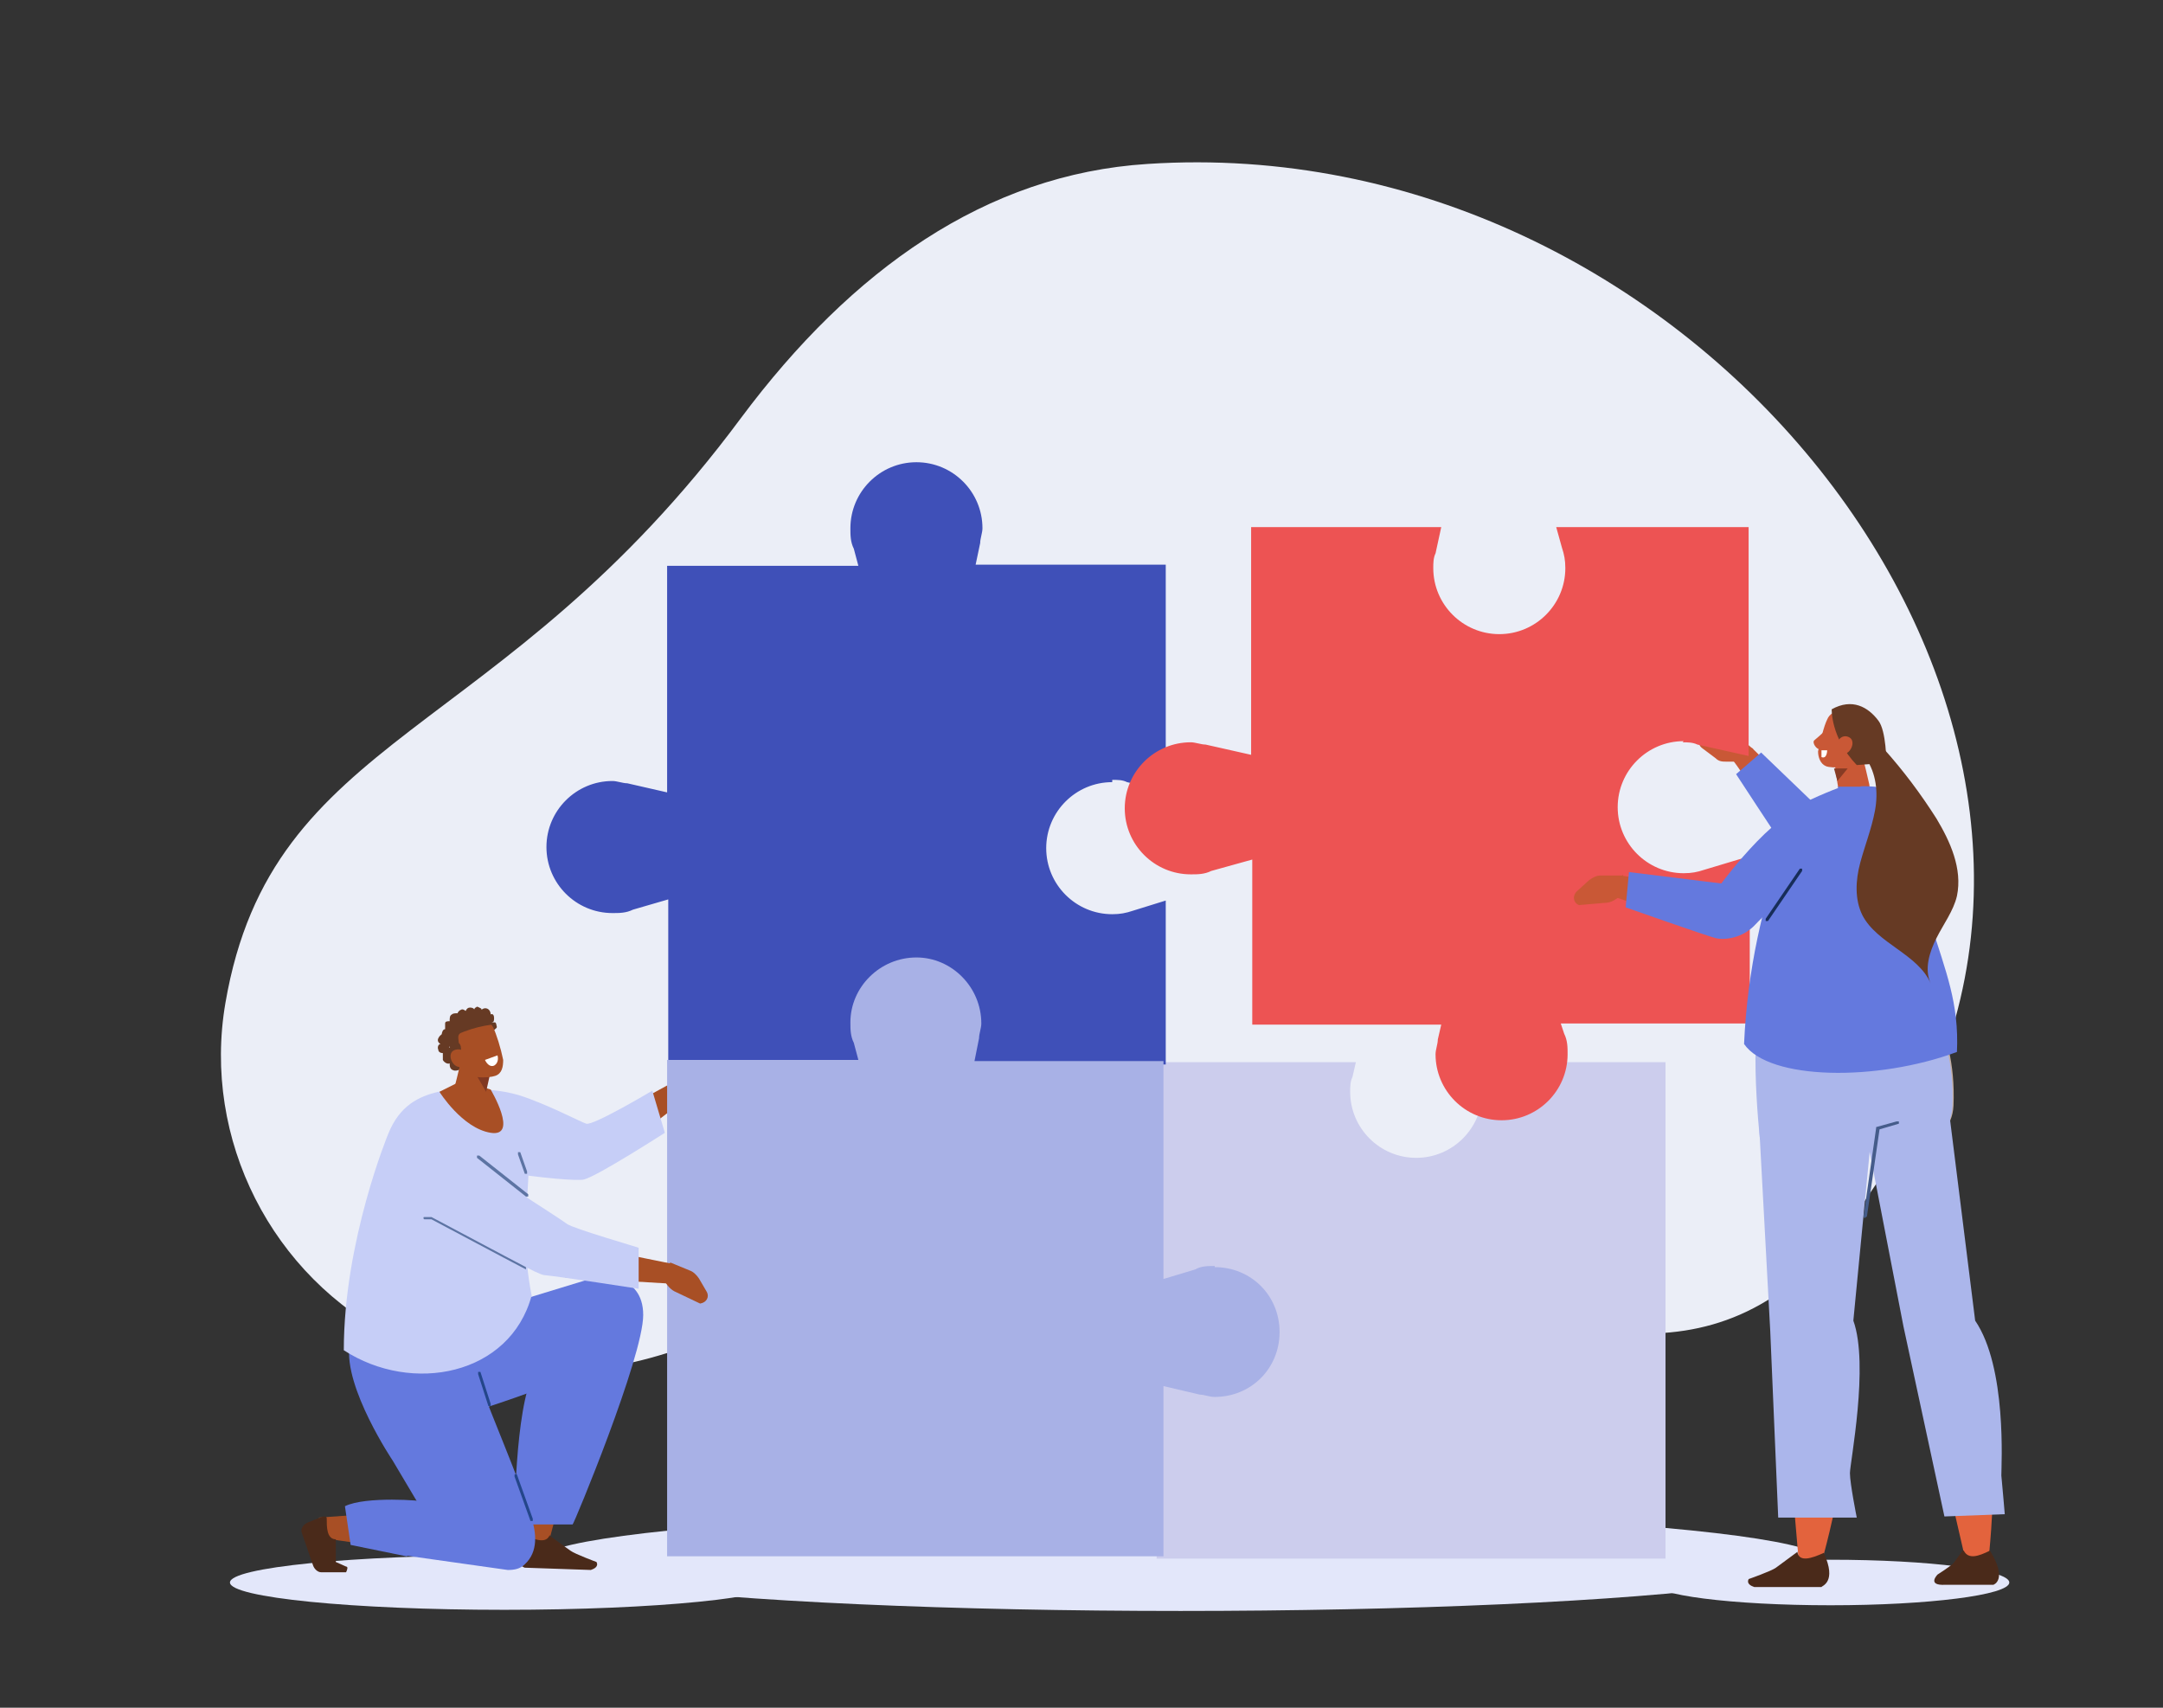 <?xml version="1.0" encoding="UTF-8"?>
<svg id="Calque_1" data-name="Calque 1" xmlns="http://www.w3.org/2000/svg" version="1.1" viewBox="0 0 190 150">
  <rect x="0" y="0" width="190" height="150" fill="#333333" stroke="none"/>
  <defs>
    <style>
      .cls-1 {
        fill: #fff;
      }

      .cls-1, .cls-2, .cls-3, .cls-4, .cls-5, .cls-6, .cls-7, .cls-8, .cls-9, .cls-10, .cls-11, .cls-12, .cls-13, .cls-14, .cls-15, .cls-16, .cls-17, .cls-18, .cls-19, .cls-20, .cls-21, .cls-22, .cls-23, .cls-24, .cls-25, .cls-26, .cls-27, .cls-28 {
        stroke-width: 0px;
      }

      .cls-1, .cls-5, .cls-6, .cls-7, .cls-29, .cls-8, .cls-11, .cls-12, .cls-13, .cls-15, .cls-18, .cls-30, .cls-23, .cls-25, .cls-27 {
        fill-rule: evenodd;
      }

      .cls-2 {
        fill: #ebeef7;
      }

      .cls-3 {
        fill: #8b939c;
      }

      .cls-4, .cls-7 {
        fill: #a84f25;
      }

      .cls-5, .cls-26 {
        fill: #c95836;
      }

      .cls-6 {
        fill: #abb6eb;
      }

      .cls-29 {
        stroke: #a39287;
      }

      .cls-29, .cls-30 {
        fill: none;
        stroke-linecap: round;
        stroke-linejoin: round;
        stroke-width: .5px;
      }

      .cls-8 {
        fill: #4a2a1a;
      }

      .cls-9 {
        fill: #cccded;
      }

      .cls-10 {
        fill: #24468a;
      }

      .cls-11, .cls-22 {
        fill: #6479de;
      }

      .cls-12, .cls-24 {
        fill: #663a24;
      }

      .cls-13 {
        fill: #c2ada0;
      }

      .cls-14 {
        fill: #3f50b8;
      }

      .cls-15 {
        fill: #873b24;
      }

      .cls-16, .cls-27 {
        fill: #e3e7fa;
      }

      .cls-17 {
        fill: #172d59;
      }

      .cls-18 {
        fill: #e3633d;
      }

      .cls-19 {
        fill: #a8b1e6;
      }

      .cls-20 {
        fill: #5d74a3;
      }

      .cls-21 {
        fill: #ed5353;
      }

      .cls-30 {
        stroke: #8b939c;
      }

      .cls-23 {
        fill: #c6cef7;
      }

      .cls-25 {
        fill: #803822;
      }

      .cls-28 {
        fill: #455c8a;
      }
    </style>
  </defs>
  <path class="cls-2" d="M169.1,96.6c17.5-37-21.1-85.3-68.3-82.2-14.2.9-26,9.3-35.7,22.3-21.2,28.6-41.2,27.5-45.3,51.4-4.1,23.9,24.4,48.3,58.7,19.2,25.1-21.3,61,29.4,83.3.9,2.8-3.6,5.6-8.1,7.3-11.7Z"/>
  <g>
    <path class="cls-7" d="M49.1,100.8c.9,1.4,2.5,1.9,4.3,1l7.9-6.1-1.7-.9-6.6,3.6-3.9,2.3Z"/>
    <path class="cls-23" d="M36.5,100.6c1.5,1.9,13.8,3.3,14.8,3,1.2-.3,7.1-4.1,7.1-4.1l-1.1-3.7s-5.2,3.1-5.8,2.9c-.4-.1-3.4-1.7-5.9-2.5-1.7-.5-3.3-.5-3.3-.5l-5.8,4.9Z"/>
  </g>
  <path class="cls-26" d="M160.1,71.9c-2.7-2.5-3.5-3.6-6.2-6.2l-2.1.5c4.5,6,4.5,8.5,7.4,9.9,3.1-1.4,1.4-3.5.9-4.2Z"/>
  <path class="cls-26" d="M153.5,66.9h-1.8c-.4,0-.7,0-1-.3l-1.2-.9c-.4-.3-.4-1,0-1.2h2.3c.5,0,1,.3,1.5.7l.7.6-.5,1.2Z"/>
  <path class="cls-11" d="M152.5,68l2.2-1.9,5.1,4.9,7.1.3-5.4,4.8s-2.4,1.9-4-.5c-1.6-2.4-5-7.6-5-7.6Z"/>
  <ellipse class="cls-16" cx="103.7" cy="137.1" rx="56.5" ry="4.4"/>
  <path class="cls-9" d="M129.6,93.2l.3.9c.2.6.3,1.1.3,1.8,0,3.2-2.6,5.8-5.8,5.8-3.2,0-5.8-2.6-5.8-5.8,0-.4,0-.9.2-1.3l.3-1.3h-17.5v43.6h44.7v-43.6h-16.6Z"/>
  <path class="cls-14" d="M97.7,68.5c.5,0,.9,0,1.3.2h0s3.4.8,3.4.8v-19.9s-16.7,0-16.7,0l.4-1.9c0-.4.2-.9.2-1.3,0-3.2-2.6-5.8-5.8-5.8-3.2,0-5.8,2.6-5.8,5.8,0,.6,0,1.2.3,1.8l.4,1.5h-16.8s0,19.9,0,19.9l-3.5-.8h0c-.4,0-.9-.2-1.3-.2-3.2,0-5.8,2.6-5.8,5.8s2.6,5.8,5.8,5.8c.6,0,1.2,0,1.8-.3l3.1-.9v14.4s43.7.1,43.7.1v-14.4s-2.9.9-2.9.9c-.6.2-1.1.3-1.8.3-3.2,0-5.8-2.6-5.8-5.8,0-3.2,2.6-5.8,5.8-5.8Z"/>
  <path class="cls-21" d="M147.8,65.2c.4,0,.9,0,1.3.2l4.5,1v-20.1s-16.9,0-16.9,0l.5,1.8c.2.6.3,1.1.3,1.8,0,3.2-2.6,5.8-5.8,5.8-3.2,0-5.8-2.6-5.8-5.8,0-.4,0-.9.2-1.3l.5-2.3h-16.7s0,20,0,20l-4-.9c-.4,0-.9-.2-1.3-.2-3.2,0-5.8,2.6-5.8,5.8,0,3.2,2.6,5.8,5.8,5.8.6,0,1.2,0,1.8-.3l3.6-1v14.5s16.6,0,16.6,0l-.3,1.3h0c0,.4-.2.9-.2,1.3,0,3.2,2.6,5.8,5.8,5.8,3.2,0,5.8-2.6,5.8-5.8,0-.6,0-1.2-.3-1.8l-.3-.9h16.6s0-14.7,0-14.7l-4,1.2c-.6.2-1.1.3-1.8.3-3.2,0-5.8-2.6-5.8-5.8,0-3.2,2.6-5.8,5.8-5.8Z"/>
  <g>
    <path class="cls-19" d="M102.2,93.2h-16.6s.4-2,.4-2c0-.4.2-.9.2-1.3,0-3.2-2.6-5.8-5.7-5.8-3.2,0-5.8,2.6-5.8,5.7,0,.6,0,1.2.3,1.8l.4,1.5h-16.8s0,29.2,0,29.2v14.4s43.6,0,43.6,0v-43.6Z"/>
    <path class="cls-19" d="M106.7,111.2c-.6,0-1.2,0-1.7.3l-3,.9v9.3s3.4.8,3.4.8c.4,0,.8.2,1.3.2,3.2,0,5.7-2.5,5.7-5.7,0-3.2-2.5-5.7-5.7-5.7Z"/>
  </g>
  <path class="cls-27" d="M145.1,139c0,1.1,7,2,15.7,2,8.6,0,15.7-.9,15.7-2,0-1.1-7-2-15.7-2-8.6,0-15.7.9-15.7,2Z"/>
  <path class="cls-5" d="M160.4,64.1s-.4.4-1,.9c-.3.2.2.9.5.8.4,0,.9-1.1.9-1.1l-.5-.6Z"/>
  <path class="cls-30" d="M171.3,75.2"/>
  <path class="cls-29" d="M166.9,100.6"/>
  <path class="cls-13" d="M162.6,100.6c4,0,8.8.5,9-3.5.3-7.5-3.4-10.6-3.4-10.6"/>
  <path class="cls-18" d="M160.1,136.9s4.2-14.6,1.3-20.5l2.9-19.6-9.8-.6,3.5,40.9h2.1Z"/>
  <path class="cls-5" d="M154.6,79.1c-.4,1.8-1.8,2.9-3.9,2.7l-9.7-3.3,1.4-1.6,7.6,1.3,4.6.9Z"/>
  <path class="cls-26" d="M142.5,76.9h-1.9c-.4,0-.7.2-1,.4l-1.1,1c-.4.4-.3,1,.2,1.2h0l2.3-.2c.5,0,1-.3,1.4-.7l.7-.7-.6-1.1Z"/>
  <path class="cls-11" d="M143.1,76.5l-.3,3.2s7.1,2.5,7.9,2.7,2.4,0,3.5-1.2c1.1-1.2,7.2-6.7,7.2-6.7,0,0,1.9-2.4-1.9-3.6-2.7-.9-8.3,6.7-8.3,6.7l-8.1-1Z"/>
  <path class="cls-5" d="M161.1,66.5s.2,1.9.5,3.4c0,.4.3.8.7.9.4.2.8,0,1.1-.2.1,0,.2-.2.3-.2.4-.4.6-.9.5-1.5-.3-1.4-1-4-1-4l-2.1,1.6h0Z"/>
  <polygon class="cls-15" points="161.1 67.5 161.4 68.6 162.3 67.5 161.1 67.5"/>
  <path class="cls-5" d="M164.1,64.5c.2-.5,0-1.1-.6-1.3-.5-.2-1.2-.4-1.8-.6-.5-.2-1,.1-1.2.6-.3.6-.6,1.9-.8,2.8,0,.5.2,1.1.7,1.3.5.2,2.4.2,2.9-.7.4-.7.6-1.4.9-2.2h0Z"/>
  <path class="cls-12" d="M165.7,67s0-2.8-.7-3.7c-.9-1.2-2.3-2-4.1-1,0,0-.1,2.5,2.2,4.9l2.6-.2Z"/>
  <path class="cls-8" d="M157.9,136.3l-1.9,1.4c-.4.3-2.4,1-2.4,1h0c-.2.4.2.6.5.7h5.9c0-.1,1.4-.4.2-3-1.1.5-2.1.8-2.3,0Z"/>
  <path class="cls-6" d="M168.2,86.5l-12.8,1c-2.1.8-.8,12.6-.8,12.6l7.9.6c4,0,8.8.5,9-3.5.3-7.5-3.4-10.6-3.4-10.6Z"/>
  <path class="cls-11" d="M161.4,69.1h2c0-.1,1.3,0,1.3,0l2.8,1c1.7.8,3,4.6,2.4,6.3l-.3,4.7c1.3,4.2,2.5,7,2.3,11.3-7,2.6-16.5,2.5-18.7-.7.3-6.7,1.7-12.3,3.4-17.3.2-.7-.3-2.4.6-3.1,1.1-.9,4.3-2.1,4.3-2.1Z"/>
  <path class="cls-6" d="M154.5,98.4l1,18.5.7,16.4h6.9s-.6-3-.6-3.9c0-.9,1.7-9.5.3-13.4l1.7-17.6h-10Z"/>
  <path class="cls-18" d="M174.7,136.7s1.7-14.5-2.1-20.4l-2.7-15.9-5.6.4,8.3,36h2.1Z"/>
  <path class="cls-5" d="M162.5,65.9c-.3.4-.7.4-1,.2-.3-.2-.3-.7,0-1.1s.7-.4,1-.2c.3.2.3.7,0,1.1Z"/>
  <path class="cls-8" d="M172.4,136.2l-.8,1.1c-.3.3-1.4,1-1.4,1,0,0-1,1,.7.9h4.2c0,0,1.3-.4-.3-3-1,.5-1.9.8-2.3,0Z"/>
  <path class="cls-6" d="M163.6,97.9l3.6,18.6,3.6,16.7,5.3-.2s-.2-2.4-.3-3.4c0-.9.5-9.5-2.3-13.6l-2.3-18.4-7.7.3Z"/>
  <path class="cls-17" d="M155.1,80.9s0,0,0,0c0,0,0-.1,0-.2l3-4.4c0,0,.1,0,.2,0,0,0,0,.1,0,.2l-3,4.4s0,0-.1,0Z"/>
  <path class="cls-3" d="M169.9,79.5c0,0-.1,0-.2-.1l-1-4.5c0,0,0-.2.1-.2,0,0,.2,0,.2.1l1,4.5c0,0,0,.2-.1.2,0,0,0,0,0,0Z"/>
  <path class="cls-28" d="M163.8,107s0,0,0,0c0,0-.1,0-.1-.2l1.1-7.7c0,0,0,0,0-.1l1.8-.5c0,0,.2,0,.2,0,0,0,0,.2,0,.2l-1.7.5-1.1,7.6c0,0,0,.1-.1.1Z"/>
  <path class="cls-12" d="M165.5,65.8c1.7,1.9,3.2,3.9,4.6,6.1,1.2,2,2.3,4.4,1.8,6.8-.3,1.3-1.2,2.5-1.8,3.7-.6,1.2-1.1,2.7-.5,4-1.1-2.6-4.7-3.5-6-6-.7-1.4-.6-3.1-.2-4.6.4-1.5,1-3,1.3-4.6s.1-3.3-.8-4.6c.5-.2.9-.4,1.4-.5,0,0,0,0,.2-.1Z"/>
  <path class="cls-1" d="M160,65.9h.5c0,0,0,.8-.5.6,0,0,0-.6,0-.6Z"/>
  <ellipse class="cls-16" cx="44.3" cy="139" rx="24.1" ry="2.4"/>
  <path class="cls-4" d="M54.5,118.8c-3.8,6.2-6.3,16.7-6.3,16.7l-2.2.2s-1-15.4,2.2-17.8c0,0,10.2-5.2,6.3.9Z"/>
  <path class="cls-22" d="M52.6,112.1l-19,5.8s1.4,7.1,1.4,7.1c.4,1.6,14.8-3.8,14.8-4,0-.2,2.8-8.9,2.8-8.9Z"/>
  <path class="cls-8" d="M48.3,134.9l1.8,1.3c.4.3,2.3,1,2.3,1h0c.2.4-.2.6-.5.7l-5.8-.2s-1.3-.3-.1-2.9c1.1.5,2,.8,2.3,0Z"/>
  <path class="cls-22" d="M52.6,112.1s3.9-.3,3.9,3.4c0,3.7-6.1,18.4-6.2,18.4s-5.1,0-5.1,0c0,0,0-10.2,1.7-13.3,1.7-3.1,2.8-5,2.8-5l2.9-3.5Z"/>
  <path class="cls-22" d="M42,116c.3,3.6-.9,2.4.3,5.8.8,2.4,3.2,7.8,4.4,11.6.4,1.2.6,2.9-.6,4-.4.4-.9.5-1.5.5l-9.2-1.3,2.9-1.9-3.8-6.4s-4.3-6.4-3.8-10.1c.5-3.7,0-2.7,0-2.7l11.2.3Z"/>
  <path class="cls-10" d="M43,123.5c0,0-.1,0-.1,0l-.9-2.8c0,0,0-.1,0-.2,0,0,.1,0,.2,0l.9,2.8c0,0,0,.1,0,.2,0,0,0,0,0,0Z"/>
  <path class="cls-23" d="M45.7,96.9l-2.2-.7-3.2-.6-1.8.3c-1.7.4-3.4,1.2-4.4,3.7,0,0-3.9,9.4-3.9,19,6,3.9,14.6,2.2,16.5-4.8-1.5-7.7.9-10.9-1.1-17Z"/>
  <path class="cls-4" d="M43.1,95.7s2.5,4.2,0,3.8c-2.5-.4-4.5-3.6-4.5-3.6l2-1,2.5.8Z"/>
  <path class="cls-20" d="M46.2,103.1c0,0-.1,0-.1,0l-.6-1.7c0,0,0-.2,0-.2,0,0,.2,0,.2,0l.6,1.7c0,0,0,.2,0,.2,0,0,0,0,0,0Z"/>
  <g>
    <path class="cls-7" d="M47.1,108.6c-.2,1.6.6,3.1,2.6,3.6l10,.6-.7-1.8-7.4-1.5-4.5-.8Z"/>
    <path class="cls-4" d="M58.9,110.9l1.7.7c.3.1.6.4.8.7l.7,1.2c.2.4,0,.9-.6,1h0l-2.1-1c-.5-.2-.8-.6-1.1-1.1l-.4-.8,1-.7Z"/>
    <path class="cls-23" d="M34.3,102.7c.7,2.3,12.4,9.2,13.5,9.3,1.2.1,8.3,1.2,8.3,1.2v-3.6c.1,0-5.8-1.7-6.3-2.1-.5-.4-9.1-5.9-9.1-5.9l-6.4,1.1Z"/>
  </g>
  <path class="cls-20" d="M46.2,105.1s0,0,0,0l-4.3-3.4c0,0,0-.1,0-.2,0,0,.1,0,.2,0l4.3,3.4c0,0,0,.1,0,.2,0,0,0,0-.1,0Z"/>
  <polygon class="cls-4" points="28 133.3 37.8 132.6 34.7 136 29 135.2 28 133.3"/>
  <path class="cls-8" d="M29.5,135.2v1.6c0,.4,0,.4,0,.4l.9.4c.2,0,.1.3,0,.5,0,0-1.3,0-1.5,0h-.7c-.3,0-.6-.3-.7-.6l-1-2.9c-.1-.3.1-.7.6-.9.3-.1.7-.3,1.3-.5.2,0,.3,0,.3.2,0,.7,0,1.7.7,1.8Z"/>
  <path class="cls-22" d="M37.2,131.9c0-.1-5.1-.5-6.9.4l.5,3.4,4.9,1,4.5-1.6-2.9-3.2Z"/>
  <path class="cls-10" d="M46.7,133.6c0,0-.1,0-.1,0l-1.4-3.9c0,0,0-.1,0-.2,0,0,.1,0,.2,0l1.4,3.9c0,0,0,.1,0,.2,0,0,0,0,0,0Z"/>
  <path class="cls-20" d="M46.2,111.5s0,0,0,0l-1.9-1-6.4-3.4h-.6c0,0-.1,0-.1-.1s0-.1.1-.1h.6s0,0,0,0l6.4,3.4,1.9,1c0,0,0,.1,0,.2,0,0,0,0-.1,0Z"/>
  <g>
    <path class="cls-24" d="M38.9,92.4c0,.2,0,.5,0,.7.1.2.4.4.6.3,0,.2,0,.5.3.6.2.1.5,0,.7-.1.2-.2.2-.6,0-.9-.2-.4-.5-.8-1-1-.1,0-.3,0-.4,0-.1,0-.2.2-.2.4,0,0,0,0,0,0Z"/>
    <path class="cls-7" d="M43,93.6s-.3,1.9-.5,3.5c0,.4-.3.8-.7.9-.4.2-.8,0-1.2-.2-.1,0-.2-.2-.3-.3-.4-.4-.6-1-.5-1.5.4-1.5,1-4.1,1-4.1l2.2,1.6h0Z"/>
    <polygon class="cls-25" points="43.1 94.1 42.7 95.9 41.6 94 43.1 94.1"/>
    <path class="cls-12" d="M43.3,90.5c.1,0,.2-.1.3-.2s0-.2,0-.3c0,0,0-.1-.1-.2,0,0-.2,0-.3,0-.1,0-.3,0-.3.2,0,.1,0,.3,0,.4,0,0,0,.1.2.2,0,0,.2,0,.2,0Z"/>
    <path class="cls-7" d="M39.6,91.6c-.2-.5,0-1.1.6-1.3.6-.2,1.3-.5,1.8-.7.5-.2,1,.1,1.3.6.3.6.7,1.9.9,2.9,0,.6-.1,1.2-.7,1.4-.6.2-2.4.3-3-.6-.4-.7-.7-1.4-1-2.2h0Z"/>
    <path class="cls-24" d="M40,92.7c.2,0,.5-.2.5-.4,0-.3,0-.5-.2-.7,0-.2-.1-.5,0-.7.1-.2.3-.2.5-.3.8-.3,1.6-.5,2.4-.6,0-.3-.1-.6-.3-.7-.2-.2-.5-.2-.8-.2-.7,0-1.5.2-2.1.6-.3.2-.6.5-.7.8-.1.4,0,.8.1,1.2s.4.7.5,1.1c0,0,.2,0,.3-.1,0,0,0,0,0,0Z"/>
    <path class="cls-24" d="M43.2,89.8c.2,0,.2-.2.2-.4s-.1-.4-.3-.3c0-.5-.5-.7-.8-.4,0-.1,0-.1-.2-.2s-.2-.1-.3,0c-.1,0-.2.2-.1.3,0-.2-.2-.3-.4-.3s-.3.1-.4.3c-.1-.1-.3-.2-.4-.1-.1,0-.3.2-.3.3-.2,0-.4,0-.5.1-.2.1-.2.3-.2.6-.2,0-.4,0-.4.2,0,.2,0,.4,0,.5-.2,0-.3.3-.3.5s.2.4.4.4c-.1.1-.2.4,0,.5.1.1.4.1.4,0,0,.1-.2.6,0,.6s.5-.4.5-.5c0-.1,0-.3,0-.4,0-.6.3-1.1.7-1.4.4-.2.8-.3,1.3-.4.4,0,1.3.3,1.3.3Z"/>
    <path class="cls-24" d="M38.9,90.8c-.2.1-.3.2-.4.4s0,.4.2.5c-.2,0-.3.3-.2.5,0,.2.2.3.4.3.2,0,.4-.2.5-.4.2-.3.2-.7,0-1.1,0-.1-.1-.2-.2-.3-.1,0-.3,0-.3,0,0,0,0,0,0,0Z"/>
    <path class="cls-7" d="M39.8,93.4c.3.4.8.4,1.1.2.3-.2.3-.7,0-1.1-.3-.4-.8-.4-1.1-.2s-.3.7,0,1.1Z"/>
    <path class="cls-1" d="M43.7,92.7l-1.1.4s.3.7.8.5c.5-.3.3-.9.3-.9Z"/>
  </g>
</svg>